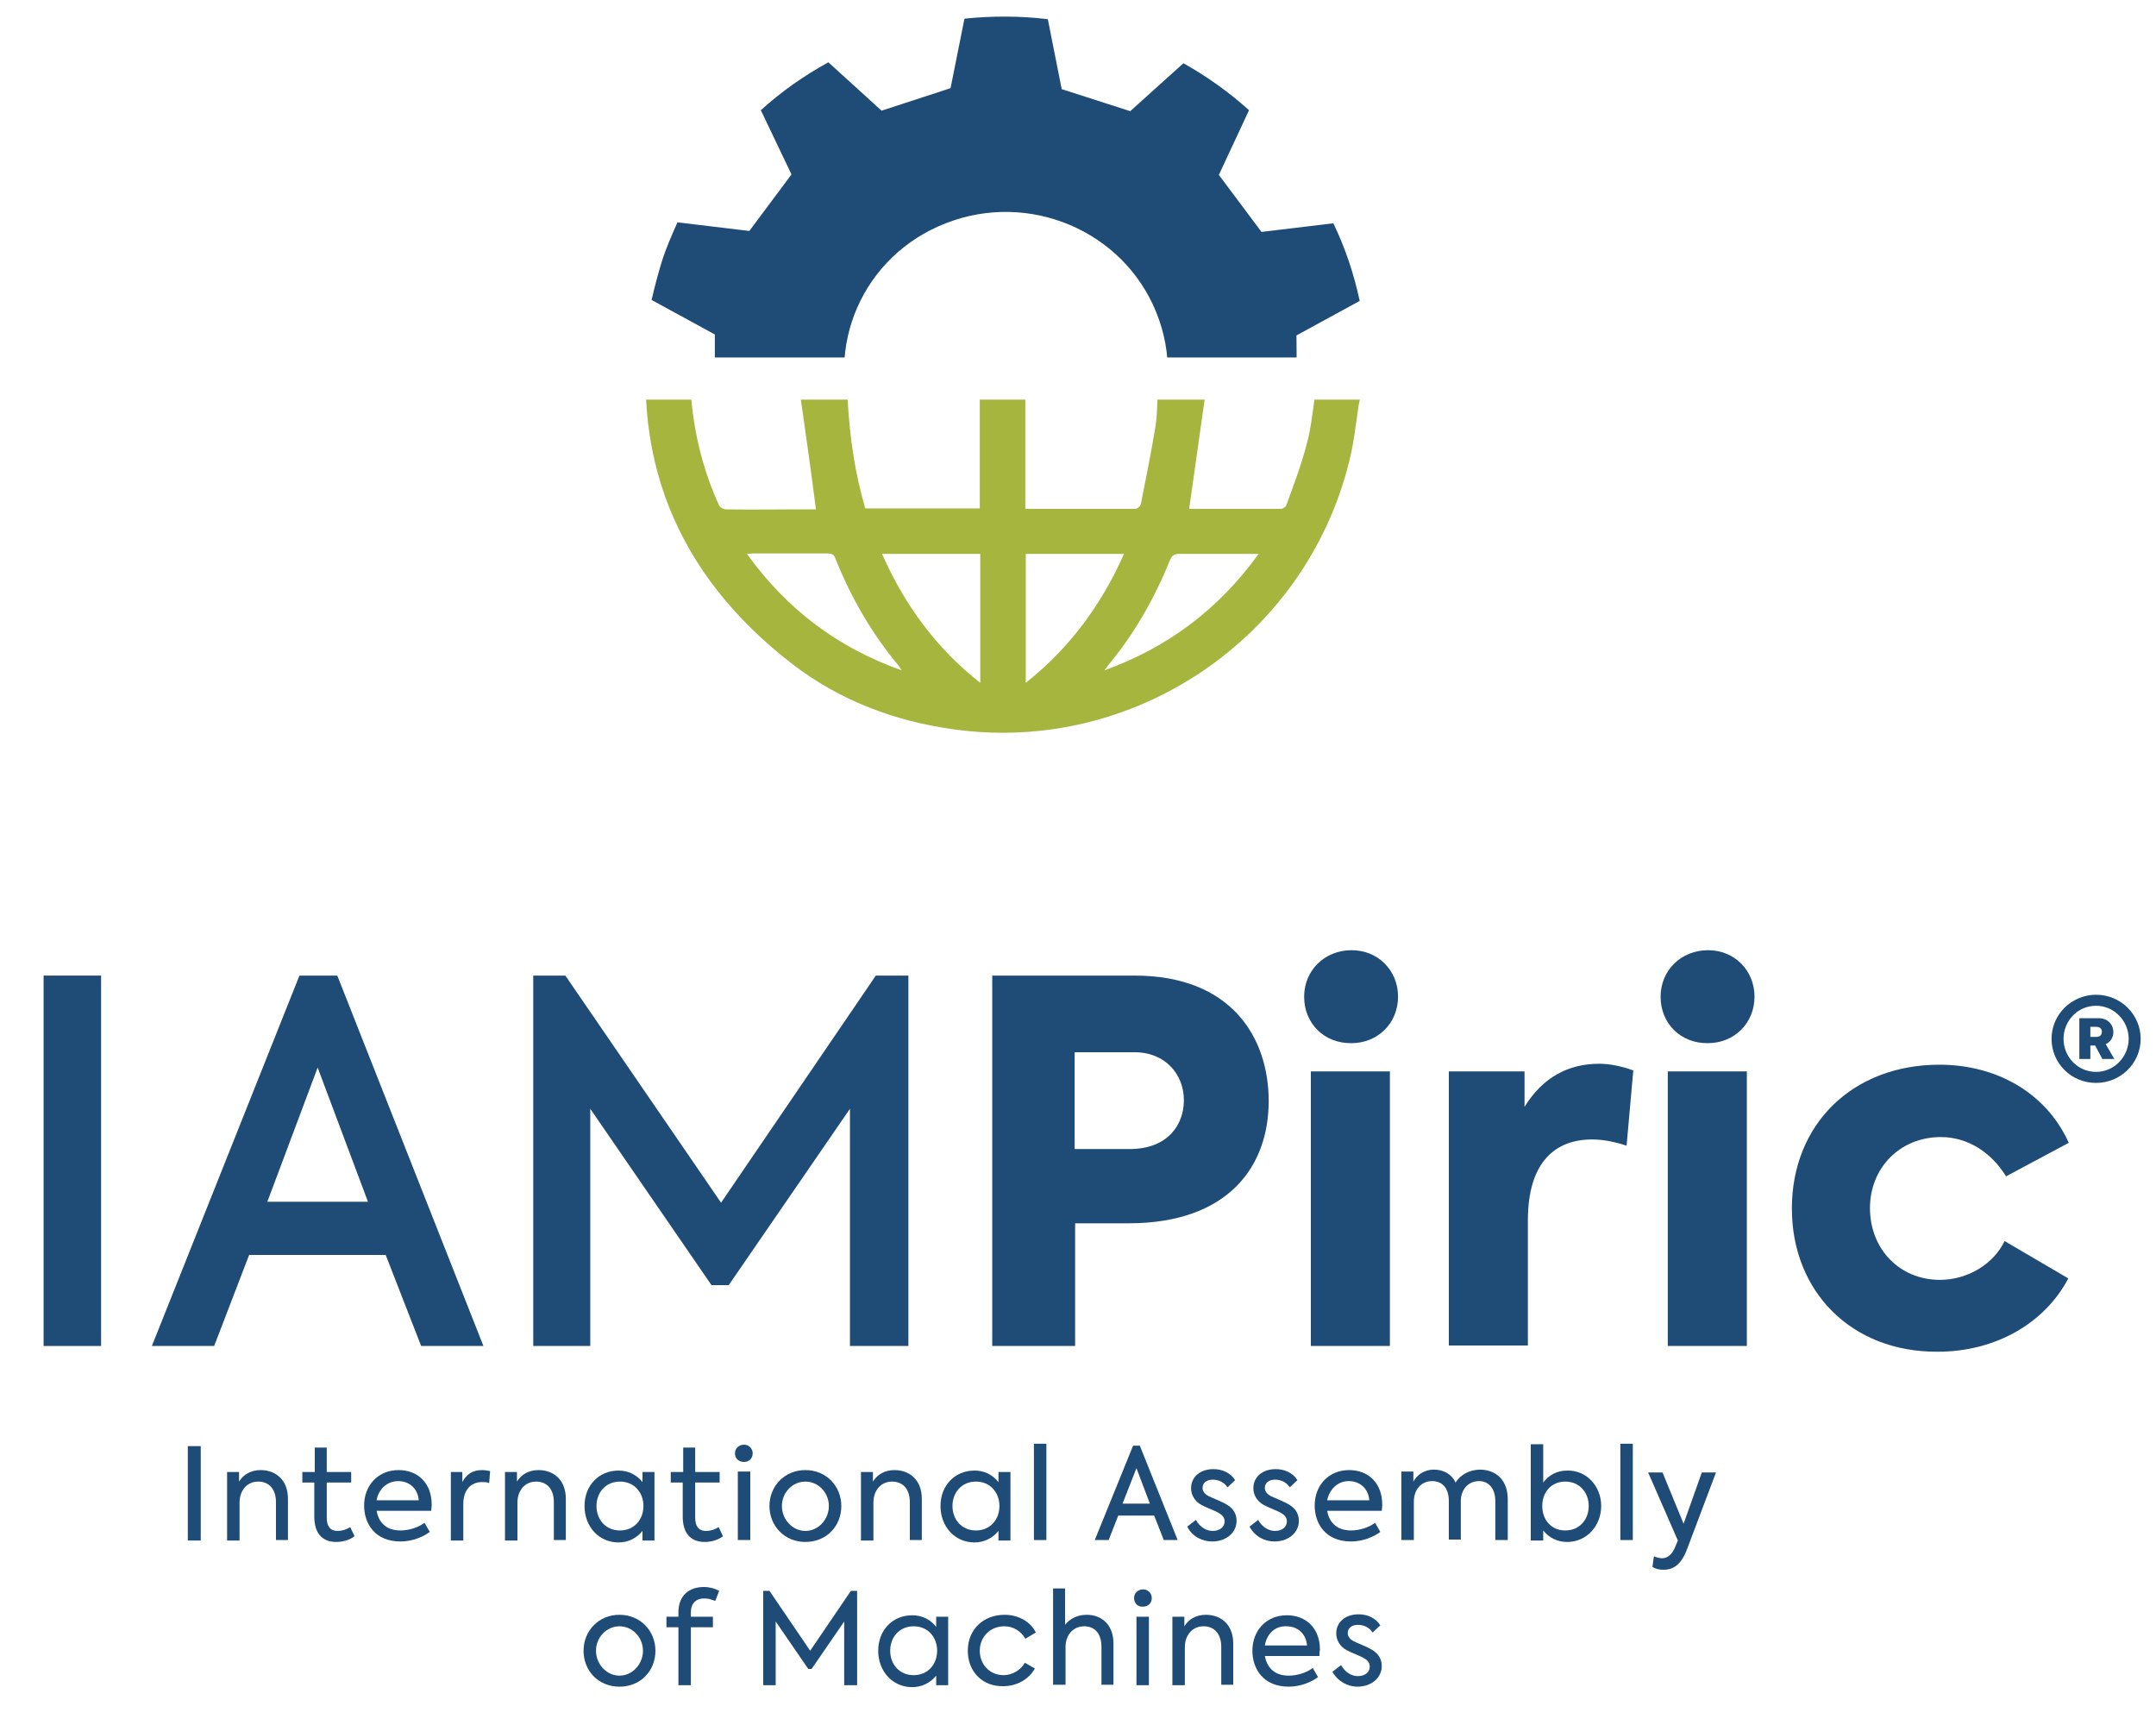 <?xml version="1.0" encoding="utf-8"?>
<!-- Generator: Adobe Illustrator 24.3.0, SVG Export Plug-In . SVG Version: 6.00 Build 0)  -->
<svg version="1.1" id="Layer_1" xmlns="http://www.w3.org/2000/svg" xmlns:xlink="http://www.w3.org/1999/xlink" x="0px" y="0px"
	 viewBox="0 0 450 360" style="enable-background:new 0 0 450 360;" xml:space="preserve">
<style type="text/css">
	.st0{enable-background:new    ;}
	.st1{fill:#1F4C77;}
	.st2{clip-path:url(#SVGID_2_);fill:#1F4C77;}
	.st3{clip-path:url(#SVGID_4_);fill:#A6B53E;}
</style>
<g id="XMLID_79176_">
	<g id="XMLID_79148_">
		<g class="st0">
			<path class="st1" d="M41.9,301.8v19.7h-2.7v-19.7H41.9z"/>
			<path class="st1" d="M47.4,307.2h2.5v2c0.9-1.5,2.5-2.4,4.5-2.4c3,0,5.7,1.9,5.7,6v8.6h-2.5v-7.9c0-2.9-1.6-4.3-3.7-4.3
				c-2.3,0-3.9,1.8-3.9,4.4v7.9h-2.6V307.2z"/>
			<path class="st1" d="M74,320.6c-1,0.8-2.5,1.2-3.8,1.2c-3.1,0-4.6-2-4.6-5.3v-7.1h-2.5v-2.2h2.6v-5.1h2.5v5.1h5.1v2.2h-5.1v7.3
				c0,1.7,0.6,2.8,2.3,2.8c0.9,0,1.8-0.3,2.6-0.8L74,320.6z"/>
			<path class="st1" d="M90,315.3H78.6c0.4,2.2,1.8,4.1,5,4.1c1.7,0,3.7-0.6,5-1.6l1.1,1.9c-1.3,1-3.6,2-6.1,2
				c-5.4,0-7.6-3.8-7.6-7.5c0-4.2,2.9-7.4,7.2-7.4c4,0,6.9,2.7,6.9,7.2C90.1,314.6,90,315,90,315.3z M78.6,313.1h8.8
				c-0.2-2.5-2-4-4.3-4C80.8,309.1,79,310.8,78.6,313.1z"/>
			<path class="st1" d="M94.1,307.2h2.4v2.1c0.9-1.7,2.2-2.5,4.1-2.5c0.5,0,1.1,0.1,1.7,0.2l-0.2,2.5c-0.5-0.2-1-0.2-1.5-0.2
				c-2.1,0-3.9,1.4-3.9,4.6v7.6h-2.6V307.2z"/>
			<path class="st1" d="M105.4,307.2h2.5v2c0.9-1.5,2.5-2.4,4.5-2.4c3,0,5.7,1.9,5.7,6v8.6h-2.5v-7.9c0-2.9-1.6-4.3-3.7-4.3
				c-2.3,0-3.9,1.8-3.9,4.4v7.9h-2.6V307.2z"/>
			<path class="st1" d="M136.6,307.2v14.3h-2.5v-2c-1.2,1.5-3,2.4-5,2.4c-4.1,0-7.1-3.3-7.1-7.6c0-4.3,3-7.4,7.1-7.4
				c2.1,0,3.8,0.9,5,2.4v-2.1H136.6z M134.3,314.3c0-2.8-1.9-5.1-4.9-5.1s-4.9,2.3-4.9,5.1c0,2.8,1.9,5.1,4.9,5.1
				S134.3,317.1,134.3,314.3z"/>
			<path class="st1" d="M150.9,320.6c-1,0.8-2.5,1.2-3.8,1.2c-3.1,0-4.6-2-4.6-5.3v-7.1H140v-2.2h2.6v-5.1h2.5v5.1h5.1v2.2h-5.1v7.3
				c0,1.7,0.6,2.8,2.3,2.8c0.9,0,1.8-0.3,2.6-0.8L150.9,320.6z"/>
			<path class="st1" d="M153.4,303.3c0-1,0.8-1.8,1.9-1.8c1,0,1.8,0.8,1.8,1.8c0,1.1-0.8,1.8-1.8,1.8
				C154.2,305.1,153.4,304.4,153.4,303.3z M154,321.4v-14.3h2.6v14.3H154z"/>
			<path class="st1" d="M160.6,314.3c0-4.1,3.1-7.5,7.5-7.5c4.4,0,7.5,3.4,7.5,7.5c0,4.2-3.1,7.5-7.5,7.5
				C163.7,321.8,160.6,318.4,160.6,314.3z M173,314.3c0-2.8-2.2-5.1-4.9-5.1s-4.9,2.3-4.9,5.1c0,2.8,2.2,5.2,4.9,5.2
				S173,317.1,173,314.3z"/>
			<path class="st1" d="M179.7,307.2h2.5v2c0.9-1.5,2.5-2.4,4.5-2.4c3,0,5.7,1.9,5.7,6v8.6h-2.5v-7.9c0-2.9-1.6-4.3-3.7-4.3
				c-2.3,0-3.9,1.8-3.9,4.4v7.9h-2.6V307.2z"/>
			<path class="st1" d="M210.9,307.2v14.3h-2.5v-2c-1.2,1.5-3,2.4-5,2.4c-4.1,0-7.1-3.3-7.1-7.6c0-4.3,3-7.4,7.1-7.4
				c2.1,0,3.8,0.9,5,2.4v-2.1H210.9z M208.6,314.3c0-2.8-1.9-5.1-4.9-5.1s-4.9,2.3-4.9,5.1c0,2.8,1.9,5.1,4.9,5.1
				S208.6,317.1,208.6,314.3z"/>
			<path class="st1" d="M215.8,321.4v-20.1h2.6v20.1H215.8z"/>
			<path class="st1" d="M240.9,316.3h-7.5l-2,5.1h-2.9l8-19.7h1.4l7.9,19.7h-2.9L240.9,316.3z M234.3,313.8h5.7l-2.8-7.4
				L234.3,313.8z"/>
			<path class="st1" d="M247.8,318.6l1.8-1.4c0.9,1.6,2.3,2.3,3.5,2.3c1.6,0,2.5-0.9,2.5-2c0-0.9-0.6-1.4-1.3-1.8
				c-0.9-0.5-2.6-1.1-3.5-1.6c-1.5-0.8-2.2-2.2-2.2-3.5c0-2.3,1.8-4,4.7-4c1.7,0,3.5,0.7,4.5,2.3l-1.6,1.5c-0.8-1.2-2-1.6-3.1-1.6
				c-1.4,0-2.1,0.8-2.1,1.7c0,0.6,0.3,1.2,1.2,1.7c1,0.5,2.4,1,3.5,1.6c1.5,0.8,2.4,1.9,2.4,3.6c0,2.4-2.1,4.3-5.1,4.3
				C251.1,321.7,248.9,320.8,247.8,318.6z"/>
			<path class="st1" d="M260.8,318.6l1.8-1.4c0.9,1.6,2.3,2.3,3.5,2.3c1.6,0,2.5-0.9,2.5-2c0-0.9-0.6-1.4-1.3-1.8
				c-0.9-0.5-2.6-1.1-3.5-1.6c-1.5-0.8-2.2-2.2-2.2-3.5c0-2.3,1.8-4,4.7-4c1.7,0,3.5,0.7,4.5,2.3l-1.6,1.5c-0.8-1.2-2-1.6-3.1-1.6
				c-1.4,0-2.1,0.8-2.1,1.7c0,0.6,0.3,1.2,1.2,1.7c1,0.5,2.4,1,3.5,1.6c1.5,0.8,2.4,1.9,2.4,3.6c0,2.4-2.1,4.3-5.1,4.3
				C264.1,321.7,262,320.8,260.8,318.6z"/>
			<path class="st1" d="M288.4,315.3H277c0.4,2.2,1.8,4.1,5,4.1c1.7,0,3.7-0.6,5-1.6l1.1,1.9c-1.3,1-3.6,2-6.1,2
				c-5.4,0-7.6-3.8-7.6-7.5c0-4.2,2.9-7.4,7.2-7.4c4,0,6.9,2.7,6.9,7.2C288.5,314.6,288.4,315,288.4,315.3z M277,313.1h8.8
				c-0.2-2.5-2-4-4.3-4C279.2,309.1,277.5,310.8,277,313.1z"/>
			<path class="st1" d="M314.7,312.9v8.5h-2.6v-8.1c0-2.7-1.4-4.2-3.4-4.2c-2.2,0-3.8,1.7-3.8,4.2v8h-2.5v-8c0-2.7-1.3-4.2-3.5-4.2
				c-2.2,0-3.8,1.7-3.8,4.3v8h-2.6v-14.3h2.5v2.1c0.8-1.5,2.4-2.5,4.3-2.5c1.9,0,3.7,0.9,4.5,2.7c1-1.6,2.9-2.7,5.2-2.7
				C312.5,306.8,314.7,309.1,314.7,312.9z"/>
			<path class="st1" d="M334.2,314.3c0,4.1-3,7.5-7.1,7.5c-2.1,0-3.8-0.9-5-2.4v2.1h-2.6v-20.1h2.6v8c1.2-1.6,2.9-2.5,5-2.5
				C331.1,306.8,334.2,310.1,334.2,314.3z M331.6,314.3c0-2.8-1.9-5.1-4.9-5.1c-3,0-4.8,2.3-4.8,5.1c0,2.8,1.8,5.1,4.8,5.1
				C329.7,319.4,331.6,317.1,331.6,314.3z"/>
			<path class="st1" d="M338.2,321.4v-20.1h2.6v20.1H338.2z"/>
			<path class="st1" d="M358.2,307.2l-6,15.9c-1.2,3.3-2.8,4.5-5,4.5c-0.9,0-1.7-0.2-2.3-0.6l0.3-2.2c0.5,0.2,1.1,0.4,1.7,0.4
				c1.1,0,2.1-0.7,2.8-2.5l0.5-1.2l-6.2-14.2h3l4.4,10.7l3.8-10.7H358.2z"/>
		</g>
		<g class="st0">
			<path class="st1" d="M121.8,344.5c0-4.1,3.1-7.5,7.5-7.5c4.4,0,7.5,3.4,7.5,7.5c0,4.2-3.1,7.5-7.5,7.5
				C124.9,352,121.8,348.7,121.8,344.5z M134.2,344.5c0-2.8-2.2-5.1-4.9-5.1s-4.9,2.3-4.9,5.1c0,2.8,2.2,5.2,4.9,5.2
				S134.2,347.3,134.2,344.5z"/>
			<path class="st1" d="M144.2,336.5v0.9h4.6v2.2h-4.6v12.1h-2.6v-12.1h-2.5v-2.2h2.5v-0.9c0-3.5,2.2-5.3,5.3-5.3
				c1.2,0,2.3,0.3,3.2,0.8l-0.8,2.1c-0.9-0.3-1.4-0.5-2.1-0.5C145.3,333.5,144.2,334.6,144.2,336.5z"/>
			<path class="st1" d="M159.3,332h1.3l8.5,12.5l8.5-12.5h1.3v19.7h-2.7v-13.3l-6.8,9.9h-0.7l-6.8-9.9v13.3h-2.6V332z"/>
			<path class="st1" d="M197.9,337.4v14.3h-2.5v-2c-1.2,1.5-3,2.4-5,2.4c-4.1,0-7.1-3.3-7.1-7.6c0-4.3,3-7.4,7.1-7.4
				c2.1,0,3.8,0.9,5,2.4v-2.1H197.9z M195.6,344.5c0-2.8-1.9-5.1-4.9-5.1s-4.9,2.3-4.9,5.1c0,2.8,1.9,5.1,4.9,5.1
				S195.6,347.3,195.6,344.5z"/>
			<path class="st1" d="M202,344.5c0-4.4,3.2-7.5,7.7-7.5c2.8,0,5.4,1.4,6.5,3.7L214,342c-0.9-1.6-2.5-2.6-4.4-2.6
				c-2.9,0-5.1,2.2-5.1,5.1c0,2.9,2.1,5.1,5,5.1c1.8,0,3.6-1.1,4.4-2.6l2.1,1.2c-1.2,2.2-3.7,3.7-6.6,3.7
				C205.1,352,202,348.9,202,344.5z"/>
			<path class="st1" d="M219.8,331.5h2.5v7.6c0.9-1.2,2.5-2.1,4.5-2.1c3,0,5.6,1.9,5.6,6v8.6h-2.5v-7.9c0-2.9-1.5-4.3-3.6-4.3
				c-2.3,0-3.9,1.8-3.9,4.3v7.9h-2.6V331.5z"/>
			<path class="st1" d="M236.7,333.5c0-1,0.8-1.8,1.9-1.8c1,0,1.8,0.8,1.8,1.8c0,1.1-0.8,1.8-1.8,1.8
				C237.5,335.4,236.7,334.6,236.7,333.5z M237.2,351.7v-14.3h2.6v14.3H237.2z"/>
			<path class="st1" d="M244.7,337.4h2.5v2c0.9-1.5,2.5-2.4,4.5-2.4c3,0,5.7,1.9,5.7,6v8.6h-2.5v-7.9c0-2.9-1.6-4.3-3.7-4.3
				c-2.3,0-3.9,1.8-3.9,4.4v7.9h-2.6V337.4z"/>
			<path class="st1" d="M275.4,345.6H264c0.4,2.2,1.8,4.1,5,4.1c1.7,0,3.7-0.6,5-1.6l1.1,1.9c-1.3,1-3.6,2-6.1,2
				c-5.4,0-7.6-3.8-7.6-7.5c0-4.2,2.9-7.4,7.2-7.4c4,0,6.9,2.7,6.9,7.2C275.4,344.8,275.4,345.2,275.4,345.6z M264,343.4h8.8
				c-0.2-2.5-2-4-4.3-4C266.1,339.3,264.4,341,264,343.4z"/>
			<path class="st1" d="M278.1,348.9l1.8-1.4c0.9,1.6,2.3,2.3,3.5,2.3c1.6,0,2.5-0.9,2.5-2c0-0.9-0.6-1.4-1.3-1.8
				c-0.9-0.5-2.6-1.1-3.5-1.6c-1.5-0.8-2.2-2.2-2.2-3.5c0-2.3,1.8-4,4.7-4c1.7,0,3.5,0.7,4.5,2.3l-1.6,1.5c-0.8-1.2-2-1.6-3.1-1.6
				c-1.4,0-2.1,0.8-2.1,1.7c0,0.6,0.3,1.2,1.2,1.7c1,0.5,2.4,1,3.5,1.6c1.5,0.8,2.4,1.9,2.4,3.6c0,2.4-2.1,4.3-5.1,4.3
				C281.4,352,279.3,351,278.1,348.9z"/>
		</g>
	</g>
	<g class="st0">
		<path class="st1" d="M21.1,203.6v77.3H9.1v-77.3H21.1z"/>
		<path class="st1" d="M80.5,261.9H52l-7.3,19h-13l30.8-77.3h7.9l30.5,77.3h-13L80.5,261.9z M55.8,250.8h21l-10.5-28L55.8,250.8z"/>
		<path class="st1" d="M111.4,203.6h6.6l32.5,47.4l32.3-47.4h6.8v77.3h-12.2v-49.5l-25.3,36.8h-3.6l-25.3-36.8v49.5h-11.9V203.6z"/>
	</g>
	<g class="st0">
		<path class="st1" d="M264.8,229.8c0,13.5-8.3,25.5-29.3,25.5h-11.1v25.6h-17.3v-77.3h29.7C257,203.6,264.8,216.5,264.8,229.8z
			 M247.1,229.6c0-5.3-3.8-10-10.3-10h-12.5v20.2h11.7C243.8,239.7,247.1,234.7,247.1,229.6z"/>
		<path class="st1" d="M272.2,208c0-5.5,4.3-9.7,9.9-9.7c5.5,0,9.7,4.2,9.7,9.7c0,5.6-4.3,9.7-9.7,9.7
			C276.5,217.8,272.2,213.7,272.2,208z M273.6,280.9v-57.3h16.5v57.3H273.6z"/>
		<path class="st1" d="M302.5,223.6h15.7v7.4c3.8-6.2,9.2-9,15.6-9c2.1,0,4.7,0.5,7.1,1.4l-1.4,15.7c-2.4-0.8-4.9-1.3-7.2-1.3
			c-7.5,0-13.4,4.5-13.4,16.9v26.1h-16.5V223.6z"/>
		<path class="st1" d="M346.6,208c0-5.5,4.3-9.7,9.9-9.7c5.5,0,9.7,4.2,9.7,9.7c0,5.6-4.3,9.7-9.7,9.7
			C350.9,217.8,346.6,213.7,346.6,208z M348.1,280.9v-57.3h16.5v57.3H348.1z"/>
		<path class="st1" d="M374,252.2c0-17.5,12.6-30,30.8-30c11.5,0,22.1,5.5,27,16.3l-13.1,7c-3-4.9-7.9-8.2-13.6-8.2
			c-8.6,0-14.8,6.5-14.8,14.8c0,8.6,6.2,15,14.6,15c5.8,0,11.2-3.3,13.5-8.1l13.3,7.8c-4.9,9.3-15.1,15.3-27.3,15.3
			C386.5,282.2,374,269.6,374,252.2z"/>
	</g>
	<g id="XMLID_79150_">
		<g class="st0">
			<path class="st1" d="M446.8,216.8c0,5.1-4.2,9.2-9.3,9.2c-5.2,0-9.3-4.1-9.3-9.2c0-5.1,4.2-9.2,9.3-9.2
				C442.6,207.6,446.8,211.7,446.8,216.8z M444.3,216.8c0-3.7-3-6.9-6.8-6.9c-3.9,0-6.8,3.2-6.8,6.9s2.9,6.9,6.8,6.9
				C441.3,223.7,444.3,220.5,444.3,216.8z M439.5,217.9l1.8,3.1h-2.5l-1.5-2.8h-1v2.8h-2.3v-8.5h4.1c1.7,0,3,1.2,3,2.9
				C441.1,216.5,440.5,217.5,439.5,217.9z M436.3,216.4h1.2c0.8,0,1.2-0.4,1.2-1.1c0-0.6-0.4-1-1.2-1h-1.2V216.4z"/>
		</g>
	</g>
	<g id="XMLID_79155_">
		<g>
			<defs>
				<path id="SVGID_1_" d="M281.8,100c0.9-2.7,1.6-5.4,2.1-8.2l-13.2-7.2L270.6,70l13.2-7.2c-1.2-5.6-3-11-5.5-16.2l-15,1.8
					l-8.9-11.9l6.3-13.5c-4.1-3.7-8.7-7-13.7-9.8l-11.1,10l-14.3-4.6l-2.9-14.6c-5.9-0.7-11.7-0.7-17.4-0.1l-2.9,14.5L184,23.1
					L172.9,13c-5.1,2.8-9.8,6.1-14.1,10l6.4,13.4l-8.8,11.8l-15-1.8c-1.2,2.7-2.4,5.4-3.3,8.3c-0.8,2.6-1.5,5.3-2.1,7.9l13.2,7.2
					l0,14.7l-13.2,7.2c1.2,5.6,3,11.1,5.4,16.3l15-1.8l8.9,11.9l-6.4,13.4c4.3,3.8,9,7.2,14.1,10.1l11.1-10.1l14.3,4.6l2.9,14.6
					c5.9,0.7,11.7,0.6,17.4,0l2.9-14.5l14.3-4.5l11.1,10.1c5.1-2.8,9.8-6.1,14.1-10l-6.4-13.4l8.8-11.9l15,1.8
					C279.8,105.5,280.9,102.8,281.8,100z M222.5,108.1c-17.3,6.7-37-1.5-43.9-18.6c-6.9-17,1.5-36.2,18.8-42.9
					c17.3-6.8,37,1.5,43.9,18.5C248.3,82.2,239.8,101.4,222.5,108.1z"/>
			</defs>
			<clipPath id="SVGID_2_">
				<use xlink:href="#SVGID_1_"  style="overflow:visible;"/>
			</clipPath>
			<rect id="XMLID_79151_" x="125.4" y="-1.3" class="st2" width="192.1" height="75.9"/>
		</g>
	</g>
	<g id="XMLID_79175_">
		<g>
			<defs>
				<rect id="SVGID_3_" x="118.1" y="83.4" width="183.1" height="77.9"/>
			</defs>
			<clipPath id="SVGID_4_">
				<use xlink:href="#SVGID_3_"  style="overflow:visible;"/>
			</clipPath>
			<path id="XMLID_79173_" class="st3" d="M204.3,3.6c3.3,0,6.6,0,9.9,0c0.4,0.1,0.8,0.2,1.3,0.3c2.6,0.3,5.2,0.5,7.8,1
				c15.9,3.1,29.5,10.6,40.6,22.5c10,10.7,16.3,23.4,18.8,37.8c0.5,2.7,0.8,5.3,1.2,8c0,3.3,0,6.6,0,9.9c-0.1,0.4-0.2,0.8-0.3,1.3
				c-0.6,4-1,8-2,11.9c-9.1,36.9-45,61.2-82.6,55.9c-12.3-1.7-23.7-6-33.6-13.6c-24.5-18.9-34.4-43.8-29.4-74.3
				c2.7-16.3,10.8-30,22.9-41.2c10.6-9.7,23.1-15.9,37.3-18.4C199,4.3,201.7,4,204.3,3.6z M180.6,106.1c8,0,16,0,23.9,0
				c0-7.8,0-15.5,0-23.1c-9.2,0-18.4,0-27.6,0C177.3,90.9,178.4,98.6,180.6,106.1z M241.7,73.5c-0.4-8-1.4-15.7-3.7-23.2
				c-8,0-16,0-23.9,0c0,7.8,0,15.5,0,23.2C223.3,73.5,232.4,73.5,241.7,73.5z M204.5,73.5c0-7.8,0-15.5,0-23.3c-7.8,0-15.4,0-23.1,0
				c-0.4,0-0.9,0.6-1,1c-1,4.6-2,9.3-2.8,13.9c-0.5,2.7-0.5,5.5-0.7,8.3C186.2,73.5,195.3,73.5,204.5,73.5z M214,106.1
				c0.2,0.1,0.2,0.1,0.3,0.1c7.6,0,15.1,0,22.7,0c0.4,0,1-0.6,1.1-0.9c1.1-5.5,2.2-11,3.1-16.5c0.3-1.9,0.3-3.8,0.4-5.7
				c-9.4,0-18.5,0-27.6,0C214,90.8,214,98.4,214,106.1z M144.3,73.5c7.8,0,15.4,0,22.8,0c1.1-7.8,2.2-15.5,3.3-23.3
				c-5.3,0-10.8,0-16.3,0c-3.6,0-3.6,0-5,3.3C146.4,59.9,144.9,66.5,144.3,73.5z M167.1,83c-7.4,0-15.1,0-22.7,0
				c0,0.2-0.1,0.3-0.1,0.4c0.7,7.7,2.6,15.1,5.8,22.1c0.2,0.4,0.9,0.8,1.4,0.8c5.3,0.1,10.6,0,15.9,0c1.1,0,2.2,0,2.9,0
				C169.3,98.4,168.2,90.7,167.1,83z M274.3,73.5c-0.6-7.9-2.6-15.4-5.9-22.5c-0.2-0.4-1-0.7-1.5-0.7c-6,0-12,0-18.1,0
				c-0.4,0-0.7,0.1-0.7,0.1c1.1,7.8,2.2,15.5,3.3,23.2C258.9,73.5,266.5,73.5,274.3,73.5z M251.5,82.9c-1.1,7.8-2.2,15.5-3.3,23.3
				c6.2,0,12.7,0,19.2,0c0.4,0,1-0.5,1.1-0.8c1.5-4.2,3.1-8.3,4.2-12.6c0.9-3.1,1.2-6.4,1.7-9.8C266.5,82.9,258.9,82.9,251.5,82.9z
				 M204.6,13.9c-9.3,7.3-15.8,16.3-20.5,26.9c7,0,13.7,0,20.5,0C204.6,31.9,204.6,23.1,204.6,13.9z M214.1,115.6c0,9,0,17.8,0,26.9
				c9.2-7.3,15.8-16.3,20.5-26.9C227.6,115.6,220.9,115.6,214.1,115.6z M184.1,115.6c4.7,10.6,11.2,19.6,20.5,26.9
				c0-9.1,0-18,0-26.9C197.7,115.6,191,115.6,184.1,115.6z M234.5,40.8C229.8,30.2,223.2,21.2,214,14c0,9.1,0,18,0,26.8
				C220.8,40.8,227.6,40.8,234.5,40.8z M230.4,16.6c0.3,0.5,0.4,0.6,0.5,0.8c5.7,6.8,10.1,14.4,13.4,22.7c0.3,0.8,0.9,0.9,1.6,0.9
				c5.2,0,10.4,0,15.6,0c0.4,0,0.7-0.1,1.2-0.1C254.4,29.4,243.9,21.4,230.4,16.6z M155.9,40.9c5.8,0,11.3,0,16.8,0
				c1,0,1.4-0.3,1.8-1.2c2.6-6.4,5.8-12.5,9.9-18.1c1.2-1.6,2.5-3.2,3.7-4.8C174.8,21.4,164.2,29.4,155.9,40.9z M188.2,139.9
				c-0.3-0.4-0.4-0.6-0.5-0.8c-5.7-6.8-10.1-14.4-13.4-22.7c-0.3-0.8-0.9-0.9-1.6-0.9c-5.2,0-10.4,0-15.6,0c-0.4,0-0.7,0.1-1.2,0.1
				C164.2,127.1,174.7,135.1,188.2,139.9z M262.7,115.6c-0.7,0-1.1,0-1.5,0c-5,0-10.1,0-15.1,0c-1,0-1.5,0.3-1.9,1.3
				c-3.2,7.9-7.4,15.3-12.8,21.8c-0.2,0.3-0.4,0.6-0.9,1.2C243.8,135.1,254.4,127.1,262.7,115.6z"/>
		</g>
	</g>
</g>
</svg>
